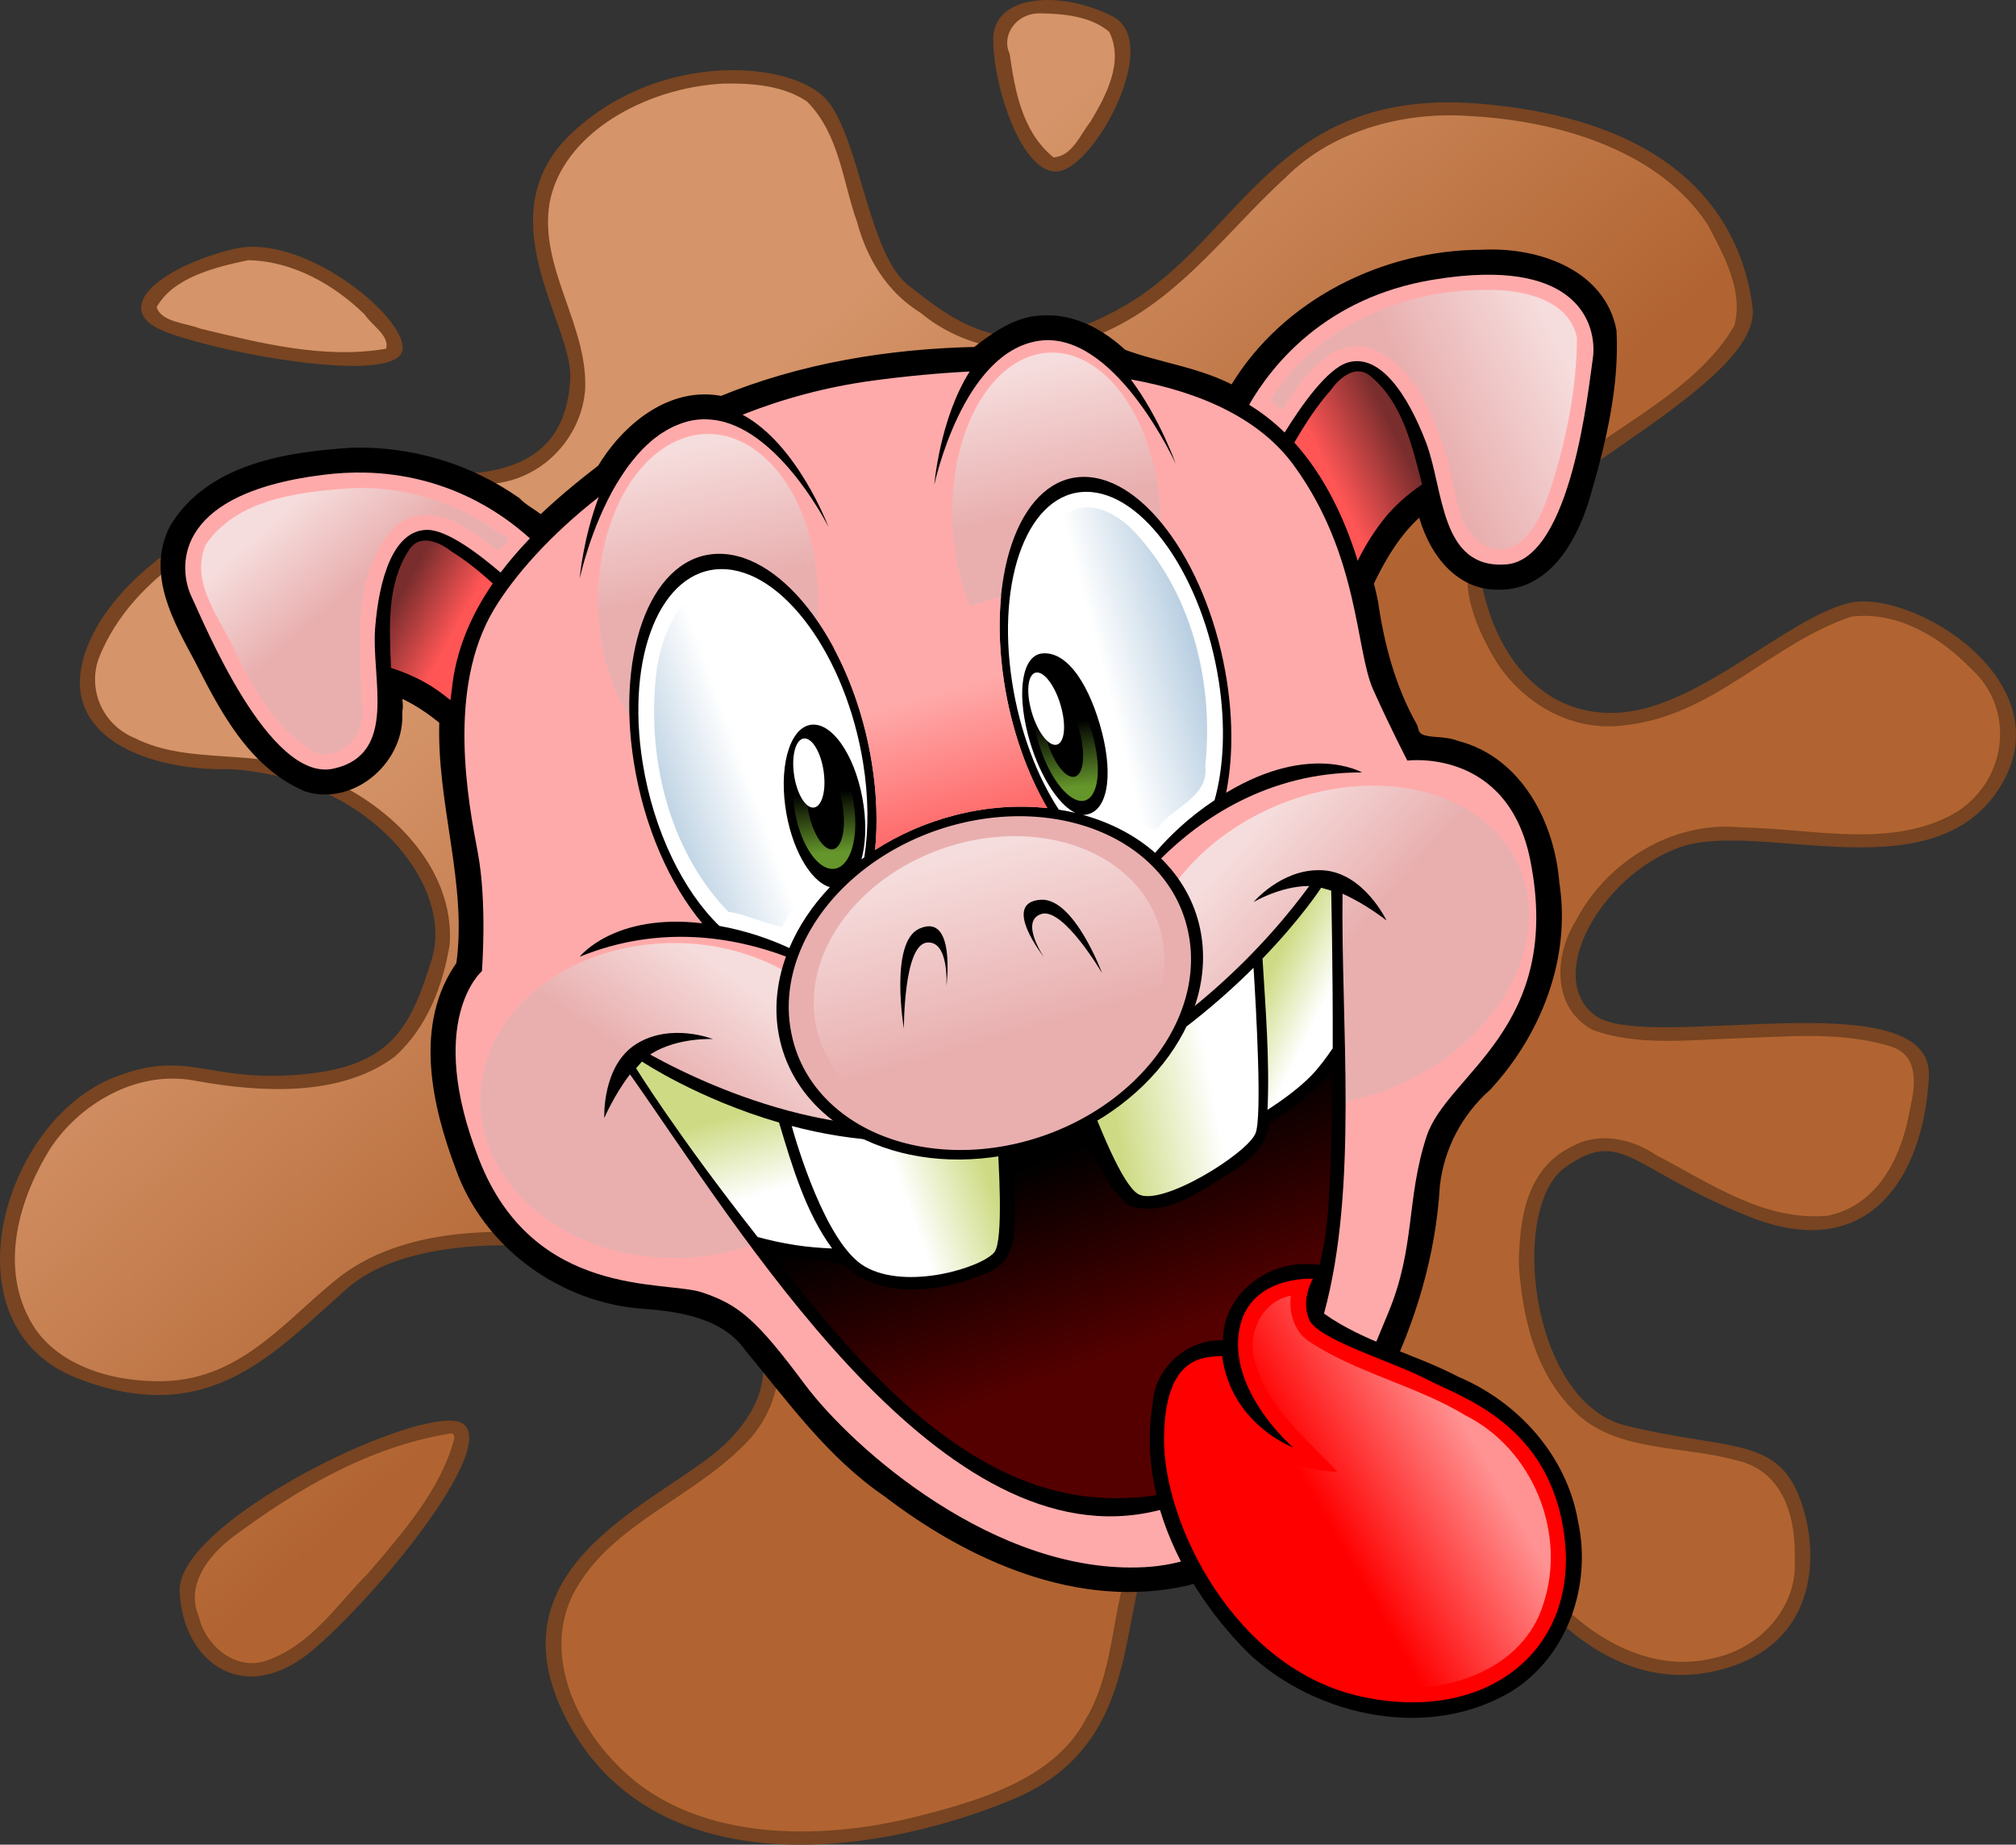 <?xml version="1.0" encoding="UTF-8" standalone="no"?>
<!-- Created with Inkscape (http://www.inkscape.org/) -->
<svg xmlns:dc="http://purl.org/dc/elements/1.1/" xmlns:cc="http://creativecommons.org/ns#" xmlns:rdf="http://www.w3.org/1999/02/22-rdf-syntax-ns#" xmlns:svg="http://www.w3.org/2000/svg" xmlns="http://www.w3.org/2000/svg" xmlns:xlink="http://www.w3.org/1999/xlink" xmlns:inkscape="http://www.inkscape.org/namespaces/inkscape" xmlns:sodipodi="http://sodipodi.sourceforge.net/DTD/sodipodi-0.dtd" version="1.1" width="526.698" height="481.954" id="svg2" inkscape:version="0.91 r13725" xmlns:ns1="http://sozi.baierouge.fr">
  <rect width="100%" height="100%" fill="#333333" stroke="none"/>
  <defs id="defs4">
    <linearGradient id="linearGradient4397">
      <stop id="stop4399" style="stop-color:#ff0000;stop-opacity:1" offset="0"/>
      <stop id="stop4401" style="stop-color:#ff9292;stop-opacity:1" offset="1"/>
    </linearGradient>
    <linearGradient id="linearGradient4385">
      <stop id="stop4387" style="stop-color:#d59469;stop-opacity:1" offset="0"/>
      <stop id="stop4389" style="stop-color:#b16431;stop-opacity:1" offset="1"/>
    </linearGradient>
    <linearGradient id="linearGradient4363">
      <stop id="stop4365" style="stop-color:#ff5555;stop-opacity:1" offset="0"/>
      <stop id="stop4367" style="stop-color:#792d2d;stop-opacity:1" offset="1"/>
    </linearGradient>
    <linearGradient id="linearGradient4335">
      <stop id="stop4337" style="stop-color:#bad0e2;stop-opacity:1" offset="0"/>
      <stop id="stop4339" style="stop-color:#ffffff;stop-opacity:1" offset="1"/>
    </linearGradient>
    <linearGradient id="linearGradient4293">
      <stop id="stop4295" style="stop-color:#ffaaaa;stop-opacity:1" offset="0"/>
      <stop id="stop4297" style="stop-color:#ff4e4e;stop-opacity:1" offset="1"/>
    </linearGradient>
    <linearGradient id="linearGradient4246">
      <stop id="stop4248" style="stop-color:#e9afaf;stop-opacity:1" offset="0"/>
      <stop id="stop4250" style="stop-color:#f6dddd;stop-opacity:1" offset="1"/>
    </linearGradient>
    <linearGradient id="linearGradient4230">
      <stop id="stop4232" style="stop-color:#ffffff;stop-opacity:1" offset="0"/>
      <stop id="stop4234" style="stop-color:#cedb84;stop-opacity:1" offset="1"/>
    </linearGradient>
    <linearGradient id="linearGradient4222">
      <stop id="stop4224" style="stop-color:#550000;stop-opacity:1" offset="0"/>
      <stop id="stop4226" style="stop-color:#000000;stop-opacity:1" offset="1"/>
    </linearGradient>
    <linearGradient id="linearGradient4212">
      <stop id="stop4214" style="stop-color:#65962b;stop-opacity:1" offset="0"/>
      <stop id="stop4216" style="stop-color:#000000;stop-opacity:1" offset="1"/>
    </linearGradient>
    <linearGradient x1="307.562" y1="357.273" x2="303.289" y2="304.582" id="linearGradient4218" xlink:href="#linearGradient4212" gradientUnits="userSpaceOnUse"/>
    <linearGradient x1="304.734" y1="355.461" x2="301.176" y2="304.942" id="linearGradient4220" xlink:href="#linearGradient4212" gradientUnits="userSpaceOnUse"/>
    <linearGradient x1="396.098" y1="462.765" x2="377.259" y2="410.622" id="linearGradient4228" xlink:href="#linearGradient4222" gradientUnits="userSpaceOnUse"/>
    <linearGradient x1="452.548" y1="367.505" x2="437.814" y2="360.182" id="linearGradient4236" xlink:href="#linearGradient4230" gradientUnits="userSpaceOnUse"/>
    <linearGradient x1="298.488" y1="421.45" x2="292.38" y2="400.237" id="linearGradient4238" xlink:href="#linearGradient4230" gradientUnits="userSpaceOnUse"/>
    <linearGradient x1="423.028" y1="395.543" x2="396.718" y2="400.341" id="linearGradient4240" xlink:href="#linearGradient4230" gradientUnits="userSpaceOnUse"/>
    <linearGradient x1="340.912" y1="417.691" x2="361.965" y2="410.115" id="linearGradient4242" xlink:href="#linearGradient4230" gradientUnits="userSpaceOnUse"/>
    <linearGradient x1="349.961" y1="392.904" x2="348.449" y2="335.902" id="linearGradient4252" xlink:href="#linearGradient4246" gradientUnits="userSpaceOnUse"/>
    <linearGradient x1="188.501" y1="269.101" x2="170.516" y2="248.743" id="linearGradient4264" xlink:href="#linearGradient4246" gradientUnits="userSpaceOnUse"/>
    <linearGradient x1="434.594" y1="217.235" x2="519.812" y2="217.235" id="linearGradient4276" xlink:href="#linearGradient4246" gradientUnits="userSpaceOnUse"/>
    <linearGradient x1="188.501" y1="269.101" x2="170.516" y2="248.743" id="linearGradient4280" xlink:href="#linearGradient4246" gradientUnits="userSpaceOnUse"/>
    <linearGradient x1="473.879" y1="208.664" x2="510.527" y2="191.521" id="linearGradient4284" xlink:href="#linearGradient4246" gradientUnits="userSpaceOnUse"/>
    <linearGradient x1="344.372" y1="289.95" x2="358.443" y2="338.942" id="linearGradient4299" xlink:href="#linearGradient4293" gradientUnits="userSpaceOnUse"/>
    <linearGradient x1="288.214" y1="265.666" x2="280.179" y2="229.059" id="linearGradient4317" xlink:href="#linearGradient4246" gradientUnits="userSpaceOnUse"/>
    <linearGradient x1="288.214" y1="265.666" x2="280.179" y2="229.059" id="linearGradient4321" xlink:href="#linearGradient4246" gradientUnits="userSpaceOnUse"/>
    <linearGradient x1="274.907" y1="311.773" x2="298.525" y2="303.187" id="linearGradient4341" xlink:href="#linearGradient4335" gradientUnits="userSpaceOnUse"/>
    <linearGradient x1="417.259" y1="278.131" x2="393.879" y2="284.192" id="linearGradient4343" xlink:href="#linearGradient4335" gradientUnits="userSpaceOnUse"/>
    <linearGradient x1="270.924" y1="394.916" x2="291.121" y2="367.586" id="linearGradient4359" xlink:href="#linearGradient4246" gradientUnits="userSpaceOnUse"/>
    <linearGradient x1="290.21" y1="399.989" x2="259.692" y2="370.131" id="linearGradient4361" xlink:href="#linearGradient4246" gradientUnits="userSpaceOnUse"/>
    <linearGradient x1="224.908" y1="271.432" x2="209.996" y2="263.217" id="linearGradient4369" xlink:href="#linearGradient4363" gradientUnits="userSpaceOnUse"/>
    <linearGradient x1="452.259" y1="230.415" x2="470.634" y2="221.486" id="linearGradient4377" xlink:href="#linearGradient4363" gradientUnits="userSpaceOnUse"/>
    <linearGradient x1="260.876" y1="253.554" x2="376.619" y2="364.983" id="linearGradient4391" xlink:href="#linearGradient4385" gradientUnits="userSpaceOnUse" gradientTransform="matrix(0.992,0,0,0.866,-0.565,28.599)"/>
    <linearGradient x1="440.265" y1="502.407" x2="485.62" y2="475.132" id="linearGradient4403" xlink:href="#linearGradient4397" gradientUnits="userSpaceOnUse"/>
    <linearGradient x1="447.588" y1="496.851" x2="485.62" y2="475.132" id="linearGradient4407" xlink:href="#linearGradient4397" gradientUnits="userSpaceOnUse"/>
  </defs>
  <g transform="translate(-105.532,-107.562)" id="layer1">
    <path d="m 378.166,107.582 c -7.347,0.279 -13.099,3.469 -13.143,10.235 -0.078,12.028 7.477,35.704 17.049,34.496 9.571,-1.208 27.192,-33.719 14.166,-40.452 -5.699,-2.946 -12.357,-4.495 -18.072,-4.278 z m -81.71,18.304 c -13.19,0.132 -28.837,4.657 -41.258,16.165 -23.381,21.661 0.027,50.126 -0.682,64.361 -0.709,14.235 -7.816,27.224 -38.282,24.748 -30.466,-2.476 -73.668,16.729 -86.422,42.104 -12.753,25.375 12.731,35.873 36.112,35.254 37.093,2.533 58.117,30.95 52.448,49.523 -5.669,18.573 -10.995,28.469 -35.085,30.326 -24.09,1.857 -28.673,-6.804 -47.803,0.623 -29.585,11.486 -44.637,64.988 -9.919,78.603 34.718,13.616 51.7,-6.819 70.83,-23.53 19.13,-16.71 66.601,-12.362 89.274,-1.841 22.673,10.521 24.794,27.846 9.206,42.7 -15.587,14.853 -63.036,30.937 -41.072,72.403 21.964,41.466 77.211,36.507 116.18,20.416 38.969,-16.091 24.807,-57.549 41.103,-72.403 16.296,-14.853 75.094,-12.989 82.888,1.246 7.794,14.235 29.045,43.934 58.803,37.745 29.758,-6.189 28.354,-34.039 21.977,-47.655 -6.377,-13.616 -19.839,-10.517 -44.637,-16.706 -24.798,-6.189 -30.471,-56.954 -15.592,-67.475 14.879,-10.521 16.996,0.619 48.171,12.997 31.175,12.378 45.359,-10.506 46.776,-36.499 1.417,-25.994 -73.673,-6.181 -87.135,-16.083 -13.462,-9.902 1.399,-36.519 21.946,-43.945 20.547,-7.427 65.888,12.362 83.601,-15.488 17.713,-27.85 -23.381,-52.61 -39.677,-48.278 -16.296,4.332 -38.256,26.628 -58.803,28.485 -20.547,1.857 -33.283,-14.85 -36.825,-34.035 -3.543,-19.186 73.664,-49.527 70.83,-71.807 -2.834,-22.28 -18.404,-48.873 -71.543,-53.205 -53.139,-4.332 -61.659,34.635 -92.125,52.583 -30.466,17.948 -46.036,3.118 -56.664,-4.928 -10.628,-8.046 -12.762,-37.756 -21.264,-48.278 -3.985,-4.932 -13.718,-8.24 -25.356,-8.123 z m -124.177,46.166 c -1.976,-0.055 -3.902,0.121 -5.735,0.569 -19.546,4.779 -33.172,16.198 -16.956,21.959 16.216,5.761 54.321,12.365 60.353,5.93 5.466,-5.832 -18.561,-27.923 -37.662,-28.457 z m 50.619,306.669 c -16.326,-0.026 -71.08,27.452 -70.427,44.568 0.709,18.567 17.009,30.929 35.43,14.838 18.422,-16.091 48.166,-53.405 38.251,-58.783 -0.775,-0.42 -1.871,-0.621 -3.255,-0.623 z" id="path4188" style="fill:#784421;stroke:none"/>
    <path d="m 377.112,111.048 c -6.09,-0.029 -10.057,5.717 -7.811,10.56 1.403,9.477 3.154,20.297 11.469,27.077 4.981,-0.329 7.022,-6.086 9.578,-9.206 4.205,-6.977 8.869,-15.741 4.991,-23.584 -4.684,-4.045 -11.913,-4.796 -18.227,-4.847 z m -82.609,18.358 c -20.233,1.007 -42.22,12.988 -45.443,31.463 -2.599,16.719 9.952,31.602 9.361,48.142 -0.658,11.573 -9.723,23.115 -23.409,24.863 -14.799,2.75 -30.529,-1.764 -44.973,3.27 -24.798,6.29 -49.987,20.24 -58.71,42.429 -2.869,7.889 0.743,17.319 9.578,20.903 14.085,7.058 31.567,2.453 46.001,8.881 20.323,7.326 37.542,25.022 36.112,45.001 -1.767,10.522 -5.751,21.543 -14.383,29.297 -14.071,10.448 -34.528,9.403 -51.58,6.363 -15.807,-3.281 -30.962,6.206 -38.406,17.654 -8.765,14.081 -13.671,32.73 -3.72,47.33 7.268,10.351 22.484,14.23 35.678,13.295 19.383,-1.61 30.766,-17.185 44.11,-27.483 15.582,-11.606 37.817,-12.626 57.369,-10.529 18.905,2.34 40.169,6.844 51.775,21.062 8.754,10.548 5.095,25.324 -4.588,34.387 -12.958,12.846 -32.818,20.08 -42.405,35.524 -10.911,16.952 -1.124,38.347 13.627,50.867 18.924,16.008 48.249,16.207 72.236,10.597 17.514,-4.282 37.899,-10.016 46.218,-25.587 10.052,-16.403 5.543,-37.255 17.917,-52.745 10.908,-10.901 29.132,-12.208 44.668,-12.753 14.987,0.016 31.955,1.075 43.428,10.343 5.999,6.849 8.889,15.314 15.747,21.715 9.599,11.132 25.555,21.165 42.219,17.139 13.14,-2.698 22.222,-14.014 21.481,-25.587 0.381,-9.953 -2.241,-23.163 -15.034,-26.102 -13.736,-3.89 -30.588,-2.177 -41.413,-11.832 -11.315,-10.269 -14.659,-25.44 -15.623,-39.288 0.146,-11.142 1.522,-25.104 14.104,-31.03 7.028,-3.886 15.736,-1.801 21.862,2.403 13.721,7.066 28.022,17.374 44.876,15.766 13.977,-3.053 19.502,-16.839 21.378,-28.005 1.298,-5.543 2.605,-13.899 -5.135,-16.211 -12.647,-3.97 -26.745,-2.533 -40.018,-2.112 -12.545,0.382 -26.128,2.134 -37.91,-2.247 -10.833,-6.038 -9.773,-19.924 -4.154,-28.647 7.435,-14.383 24.362,-26.115 43.18,-24.206 18.618,0.267 39.767,5.872 56.385,-4.143 13.233,-8.61 15.137,-27.143 3.41,-37.474 -7.495,-7.775 -18.815,-14.964 -31.091,-13.457 -21.339,7.174 -36.052,26.142 -59.725,28.43 -14.194,1.766 -26.792,-6.59 -33.237,-16.976 -4.564,-7.646 -8.472,-16.581 -7.119,-25.26 5.082,-13.081 19.694,-20.25 30.805,-29.132 13.982,-10.023 30.251,-18.674 38.681,-33.039 2.459,-9.111 -2.679,-18.365 -6.944,-26.427 -12.348,-18.89 -38.005,-27.026 -61.655,-28.349 -18,-1.42 -36.687,3.975 -48.648,16.052 -16.607,15.093 -29.751,34.997 -53.272,42.704 -14.152,5.21 -31.036,1.858 -42.003,-7.336 -9.081,-5.597 -14.146,-14.468 -16.657,-23.772 -3.794,-10.516 -4.551,-22.866 -13.068,-31.466 -6.155,-4.184 -14.339,-4.851 -21.884,-4.684 z m -124.146,46.138 c -8.863,1.855 -19.602,4.573 -23.899,12.266 1.25,3.975 7.746,4.12 11.418,5.612 15.577,3.767 32.372,8.034 48.532,5.246 0.981,-3.373 -3.788,-6.144 -5.564,-8.897 -7.695,-7.576 -18.637,-14.034 -30.487,-14.226 z m 52.603,306.588 c -21.418,3.489 -40.167,14.805 -56.509,26.914 -6.699,5.027 -12.42,12.899 -9.02,20.686 1.418,7.049 9.183,14.772 17.979,11.616 11.812,-4.307 18.331,-14.846 26.502,-22.982 9.114,-10.686 18.87,-21.812 22.319,-35.016 -0.017,-0.717 -0.212,-1.529 -1.271,-1.218 z" id="path4379" style="fill:url(#linearGradient4391);fill-opacity:1;stroke:none"/>
    <path d="m 495.219,175.25 c -0.84,0.001 -1.654,0.015 -2.469,0.062 -25.041,0.02 -50.37,12.554 -63.469,34.219 -0.575,0.54 -0.952,1.109 -1.188,1.688 -0.167,-0.083 -0.331,-0.168 -0.5,-0.25 -9.134,-5.103 -19.886,-6.193 -29.438,-9.844 -5.423,-5.124 -12.466,-9.119 -20.156,-8.656 -6.61,0.141 -12.278,4.536 -17.031,8.219 -22.792,0.457 -45.753,4.184 -66.812,12.906 -12.875,-2.826 -24.332,7.001 -30.438,17.312 -5.729,4.406 -11.529,9.182 -16.875,14.406 -1.886,-2.16 -5.347,-3.603 -7.094,-5.594 -12.227,-8.617 -27.173,-13.102 -42.156,-12.688 -16.321,1.049 -36.034,3.867 -45.344,19 -5.921,11.164 1.045,23.161 6.312,32.969 6.47,12.741 13.773,27.098 27.562,33 11.249,3.397 23.01,-7.262 21.969,-18.688 0.786,-1.754 -1.266,-7.143 0.938,-6.562 5.135,1.963 9.649,5.002 13.812,8.5 -0.98,21.706 7.51,43.228 4.312,64.875 -11.016,15.167 -6.336,35.707 -0.219,51.969 6.99,19.743 26.321,33.615 47.062,34.938 10.298,0.782 21.832,2.791 28.219,11.781 11.132,13.413 21.288,27.709 35.812,37.625 21.586,16.543 49.696,29.286 77.438,22.875 24.089,-6.707 39.456,-29.187 49.469,-50.875 7.996,-16.002 13.234,-33.294 14.281,-51.25 1.154,-10.39 6.18,-19.88 13.938,-26.75 12.738,-13.86 20.283,-32.986 17.281,-52 -1.14,-14.886 -9.261,-31.05 -24.719,-34.906 -4.329,-1.885 -11.075,0.603 -12.188,-5.438 -5.797,-10.281 -8.783,-21.524 -10.469,-33.156 -0.365,-1.719 -0.777,-3.46 -1.219,-5.188 3.867,-8.144 8.58,-16.045 16,-21.375 1.708,9.688 8.048,20.988 19.219,20.75 12.302,0.251 18.844,-12.897 21.688,-23.094 3.936,-13.528 7.334,-27.706 6.625,-41.844 -2.657,-13.667 -17.563,-18.958 -30.156,-18.938 z" id="path4196" style="fill:#000000;stroke:#000000;stroke-width:5;stroke-linecap:butt;stroke-linejoin:round;stroke-miterlimit:4;stroke-opacity:1;stroke-dasharray:none"/>
    <path d="m 378.688,196.438 c -0.614,0.021 -1.221,0.094 -1.844,0.188 -19.92,2.981 -27.219,37.594 -27.219,37.594 0,0 1.417,-17.253 9.25,-29.594 -8.152,0.418 -16.599,1.201 -25.312,2.375 -12.239,1.649 -23.617,4.788 -34.031,8.906 14.381,7.75 22.438,29.312 22.438,29.312 0,0 -11.41,-22.927 -27.094,-27.375 -0.198,-0.056 -0.394,-0.106 -0.594,-0.156 -0.031,-0.008 -0.062,-0.024 -0.094,-0.031 -0.45,-0.111 -0.919,-0.202 -1.375,-0.281 -0.296,-0.051 -0.607,-0.088 -0.906,-0.125 -0.01,-10e-4 -0.021,0.001 -0.031,0 -0.021,-0.003 -0.042,0.002 -0.062,0 -0.485,-0.058 -0.946,-0.106 -1.438,-0.125 -0.522,-0.02 -1.034,-0.026 -1.562,0 -0.624,0.031 -1.27,0.09 -1.906,0.188 -0.633,0.1 -1.265,0.233 -1.906,0.406 -0.497,0.134 -0.987,0.3 -1.469,0.469 -0.274,0.096 -0.544,0.206 -0.812,0.312 -0.472,0.187 -0.949,0.376 -1.406,0.594 -0.369,0.176 -0.734,0.367 -1.094,0.562 -0.277,0.151 -0.541,0.307 -0.812,0.469 -0.371,0.22 -0.734,0.448 -1.094,0.688 -0.088,0.059 -0.194,0.096 -0.281,0.156 -0.226,0.155 -0.434,0.338 -0.656,0.5 -0.229,0.167 -0.463,0.326 -0.688,0.5 -0.124,0.096 -0.253,0.183 -0.375,0.281 -0.227,0.182 -0.434,0.373 -0.656,0.562 -0.394,0.335 -0.776,0.675 -1.156,1.031 -0.34,0.318 -0.672,0.635 -1,0.969 -0.041,0.042 -0.084,0.083 -0.125,0.125 -0.01,0.011 -0.021,0.021 -0.031,0.031 -0.355,0.366 -0.689,0.743 -1.031,1.125 -0.211,0.236 -0.418,0.477 -0.625,0.719 -0.277,0.325 -0.544,0.666 -0.812,1 -0.069,0.086 -0.15,0.163 -0.219,0.25 -0.13,0.165 -0.247,0.333 -0.375,0.5 -0.292,0.379 -0.594,0.736 -0.875,1.125 -0.348,0.482 -0.668,0.974 -1,1.469 -0.597,0.889 -1.173,1.801 -1.719,2.719 -0.003,0.005 -0.029,-0.005 -0.031,0 -6.893,11.6 -9.688,24.906 -9.688,24.906 0,0 0.857,-10.456 5,-21.375 -12.761,9.959 -22.093,20.6 -27.312,29.25 -12.5,20.714 -6.812,50.348 -4.312,63.562 2.5,13.214 1.094,31.062 1.094,31.062 0,0 -3.751,3.213 -5.717,10.98 -1.965,7.767 -2.145,20.087 4.998,38.301 14.286,36.429 48.576,31.442 58.219,34.656 9.643,3.214 14.281,7.152 26.781,23.938 12.5,16.786 50.009,49.987 88.938,47.844 38.929,-2.143 56.42,-49.295 63.562,-66.438 7.143,-17.143 4.643,-29.634 10,-46.062 5.357,-16.429 35.826,-28.166 27.125,-72.125 -5.853,-29.571 -32.125,-26.094 -32.125,-26.094 0,0 -4.295,-8.205 -8.938,-18.562 -4.643,-10.357 -3.576,-34.991 -20.719,-58.562 -8.575,-11.791 -23.522,-19.027 -42.594,-22.469 7.58,10.17 11.719,22.031 11.719,22.031 0,0 -14.955,-32.933 -34,-32.281 z" id="path4133" style="fill:#ffaaaa;stroke:none"/>
    <path d="m 331.835,406.117 a 50.634,43.184 0 1 1 -101.268,0 50.634,43.184 0 1 1 101.268,0 z" transform="matrix(1,0,0,0.953,0.462,8.062)" id="path4349" style="fill:url(#linearGradient4359);fill-opacity:1;stroke:none"/>
    <path d="m 315.179,269.059 a 28.75,43.482 0 1 1 -57.5,0 28.75,43.482 0 1 1 57.5,0 z" transform="translate(4.107,-4.643)" id="path4301" style="fill:url(#linearGradient4317);fill-opacity:1;stroke:none"/>
    <path d="m 331.835,406.117 a 50.634,43.184 0 1 1 -101.268,0 50.634,43.184 0 1 1 101.268,0 z" transform="matrix(1,-0.162,0,0.953,173.198,13.314)" id="path4351" style="fill:url(#linearGradient4361);fill-opacity:1;stroke:none"/>
    <path d="m 450.25,334.906 c -10.105,-0.12 -17.219,8.344 -17.219,8.344 0,0 6.903,-4.174 14.562,-4.219 -9.802,13.445 -33.105,40.433 -71.812,56.469 -39.215,16.246 -81.163,-1.853 -100.375,-12.406 0.098,-0.065 0.182,-0.157 0.281,-0.219 6.99,-4.348 16.094,-3.844 16.094,-3.844 0,0 -10.969,-4.362 -20,1.281 -9.031,5.643 -8.375,19.344 -8.375,19.344 0,0 2.691,-6.219 6.719,-11.406 28.469,40.364 79.472,125.053 134.938,114.594 1.209,-0.228 2.377,-0.494 3.531,-0.781 4.277,14.259 12.998,27.397 23.281,37.594 17.841,16.553 47.132,22.716 68.688,9.719 14.651,-9.28 20.841,-27.704 17.25,-44.312 -2.905,-17.063 -15.581,-31.165 -31.25,-37.781 -11.395,-5.999 -24.612,-9.023 -35.125,-16.531 9.037,-32.989 4.399,-75.68 4.844,-109.688 6.08,2.667 11.5,7 11.5,7 0,0 -5.906,-12.411 -16.531,-13.125 -0.332,-0.022 -0.674,-0.027 -1,-0.031 z" id="path4052" style="fill:#000000;stroke:none"/>
    <path d="m 312.375,401.75 c 1.117,4.039 8.826,30.744 19.062,36.688 11.071,6.429 30.871,0.179 33.906,-3.75 2.396,-3.1 1.175,-23.53 0.531,-32.25 -19.019,5.318 -37.83,3.432 -53.5,-0.688 z" id="path4076" style="fill:url(#linearGradient4242);fill-opacity:1;stroke:none"/>
    <path d="m 453.688,386.531 c -3.937,6.146 -10.879,10.648 -16.719,14.75 -0.416,5.569 -5.044,9.503 -9.438,12.344 -7.996,4.759 -17.203,12.25 -27.062,8.906 -8.255,-7.12 -10.929,-18.081 -15,-27.969 -2.957,1.467 -6.024,2.867 -9.188,4.219 -2.189,0.935 -4.368,1.773 -6.562,2.5 0.437,6.817 0.92,13.635 0.906,20.469 0.171,6.356 0.672,14.542 -6.062,17.875 -11.79,5.245 -27.986,8.139 -38.375,-1.469 -5.966,-1.887 -12.929,-1.728 -19.375,-3.219 4.399,5.52 9.147,11.408 14.406,17.656 32.163,38.209 58.768,49.782 86.469,45.594 -1.834,-7.717 -2.33,-15.7 -1.031,-23.688 0.422,-9.411 8.958,-17.191 18.438,-16.75 -0.226,-11.415 10.919,-20.358 21.875,-19.906 1.117,-0.085 2.242,0.014 3.344,0.188 0.327,-1.577 0.686,-3.269 0.969,-4.625 1.699,-8.156 2.278,-27.757 2.406,-46.875 z" id="path4068" style="fill:url(#linearGradient4228);fill-opacity:1;stroke:none"/>
    <path d="m 433.031,360.406 c -10.14,10.104 -24.712,22.189 -43.844,32.25 3.568,9.253 9.513,24.333 13.656,26.844 5.893,3.571 28.576,-10.518 30.719,-15.875 1.722,-4.305 0.172,-32.093 -0.531,-43.219 z" id="path4078" style="fill:url(#linearGradient4240);fill-opacity:1;stroke:none"/>
    <path d="m 315.179,269.059 a 28.75,43.482 0 1 1 -57.5,0 28.75,43.482 0 1 1 57.5,0 z" transform="matrix(0.947,0,0.027,1,103.049,-25.893)" id="path4319" style="fill:url(#linearGradient4321);fill-opacity:1;stroke:none"/>
    <path d="m 388.719,232.156 c -16.09,0 -25.423,23.95 -20.875,53.5 1.919,12.468 6.022,23.935 11.312,33.031 -7.605,-0.824 -15.783,-0.288 -24.094,1.844 -7.685,1.971 -14.732,5.117 -20.906,9.094 0.693,-6.921 0.459,-14.608 -0.844,-22.719 -4.851,-30.192 -22.712,-54.656 -39.875,-54.656 -17.163,0 -27.132,24.464 -22.281,54.656 2.701,16.809 9.447,31.846 17.844,41.875 -23.06,-2.706 -32.031,8.75 -32.031,8.75 21.006,-8.576 40.453,-5.095 53.906,-0.062 -2.471,6.837 -3.199,14.029 -1.75,21.062 4.993,24.234 33.67,37.538 64.031,29.75 30.361,-7.788 50.93,-33.735 45.938,-57.969 -1.488,-7.22 -5.11,-13.454 -10.219,-18.469 10.371,-10.261 27.936,-22.578 52.5,-22.469 0,0 -13.531,-7.833 -35.25,5.156 -0.085,0.051 -0.165,0.105 -0.25,0.156 1.663,-8.365 1.866,-18.326 0.219,-29.031 -4.548,-29.55 -21.285,-53.5 -37.375,-53.5 z" id="path4000" style="fill:#000000;stroke:none"/>
    <path d="m 294.094,256.25 c -15.905,0 -25.152,22.675 -20.656,50.656 2.869,17.855 10.65,33.538 20.031,42.562 7.163,1.301 13.238,3.444 18.281,5.781 2.396,-5.677 5.99,-11.074 10.594,-15.906 -5.168,-1.484 -10.197,-10.377 -11.656,-21.125 -1.6,-11.787 1.714,-21.344 7.375,-21.344 5.661,0 11.525,9.557 13.125,21.344 0.721,5.308 0.437,10.141 -0.594,13.875 0.251,-0.186 0.496,-0.38 0.75,-0.562 1.142,-7.287 1.124,-15.684 -0.312,-24.625 -4.496,-27.981 -21.032,-50.656 -36.938,-50.656 z" id="path3984" style="fill:#ffffff;stroke:none"/>
    <path d="m 273.25,384.906 -1.531,1.75 c 0,0 10.307,16.814 31.75,44.094 2.996,0.81 6.323,1.574 9.938,2.125 3.074,0.469 6.315,0.733 9.531,0.875 -6.998,-9.568 -10.461,-21.553 -13.875,-32.906 -21.176,-6.149 -35.812,-15.938 -35.812,-15.938 z" id="path4072" style="fill:url(#linearGradient4238);fill-opacity:1;stroke:none"/>
    <path d="m 389.344,236.062 c -14.919,0 -23.623,22.194 -19.406,49.594 1.984,12.891 6.473,24.619 12.219,33.438 1.48,0.235 2.918,0.504 4.344,0.844 -4.619,-2.091 -9.854,-10.488 -12.438,-20.562 -2.986,-11.645 -1.285,-20.576 3.719,-21.094 6.906,-0.714 12.674,9.002 15.661,20.647 2.986,11.645 1.433,21.272 -4.848,21.54 -0.042,0.002 -0.083,10e-4 -0.125,0 7.27,2.014 13.713,5.381 18.844,9.906 3.777,-4.44 8.834,-9.286 15.531,-13.75 2.387,-8.489 2.928,-19.256 1.125,-30.969 -4.217,-27.4 -19.706,-49.594 -34.625,-49.594 z" id="path3986" style="fill:#ffffff;stroke:none"/>
    <path d="m 334.286,316.291 a 32.679,52.5 0 1 1 -65.357,0 32.679,52.5 0 1 1 65.357,0 z" transform="matrix(0.24,0,0.042,0.311,235.158,219.79)" id="path3992" style="fill:url(#linearGradient4220);fill-opacity:1;stroke:none"/>
    <path d="m 450.688,339.5 c 0,0 -5.057,7.885 -15.312,18.5 0.796,13.164 1.887,26.402 1.312,39.531 3.437,-2.233 8.272,-5.653 11.562,-9.094 1.929,-2.017 3.81,-4.551 5.469,-7 0.059,-21.588 -0.406,-41.188 -0.406,-41.188 l -2.625,-0.75 z" id="path4074" style="fill:url(#linearGradient4236);fill-opacity:1;stroke:none"/>
    <path d="m 334.286,316.291 a 32.679,52.5 0 1 1 -65.357,0 32.679,52.5 0 1 1 65.357,0 z" transform="matrix(0.225,0,0.083,0.317,289.658,199.823)" id="path3994" style="fill:url(#linearGradient4218);fill-opacity:1;stroke:none"/>
    <path d="m 334.286,316.291 a 32.679,52.5 0 1 1 -65.357,0 32.679,52.5 0 1 1 65.357,0 z" transform="matrix(0.141,0,0.052,0.213,324.16,231.921)" id="path4345" style="fill:#000000;stroke:none"/>
    <path d="m 334.286,316.291 a 32.679,52.5 0 1 1 -65.357,0 32.679,52.5 0 1 1 65.357,0 z" transform="matrix(0.123,0,0.045,0.179,327.522,236.095)" id="path3996" style="fill:#ffffff;stroke:none"/>
    <path d="m 334.286,316.291 a 32.679,52.5 0 1 1 -65.357,0 32.679,52.5 0 1 1 65.357,0 z" transform="matrix(0.141,0,0.033,0.213,268.122,250.861)" id="path4347" style="fill:#000000;stroke:none"/>
    <path d="m 334.286,316.291 a 32.679,52.5 0 1 1 -65.357,0 32.679,52.5 0 1 1 65.357,0 z" transform="matrix(0.12,0,0.021,0.171,274.013,255.443)" id="path3998" style="fill:#ffffff;stroke:none"/>
    <path d="m 200.812,231.031 c -3.456,-0.078 -7.095,0.12 -10.906,0.594 -40.659,5.051 -37.374,25.499 -34.344,31.812 3.03,6.313 20.205,48.726 37.125,44.938 16.92,-3.788 9.834,-23.462 10.844,-36.594 C 204.541,258.649 208.349,246 217.188,246 c 5.043,0 13.111,6.002 19.125,11.156 2.351,-3.124 4.923,-6.084 7.656,-8.938 -7.853,-7.117 -22.253,-16.717 -43.156,-17.188 z" id="path4155" style="fill:#ffaaaa;stroke:none"/>
    <path d="m 216.219,248.812 c -1.472,0.127 -2.829,0.846 -3.844,2.469 -5.899,9.043 -5.089,20.158 -4.688,30.781 4.148,1.323 8.577,3.274 12.531,6.125 1.084,0.782 2.063,1.552 3,2.312 0.1,-0.88 0.206,-1.744 0.344,-2.625 1.012,-10.385 5.037,-19.613 10.719,-27.875 -3.398,-3.067 -6.935,-5.972 -10.875,-8.406 -1.949,-1.558 -4.734,-2.993 -7.188,-2.781 z" id="path4157" style="fill:url(#linearGradient4369);fill-opacity:1;stroke:none"/>
    <path d="m 493.094,179.344 c -3.939,0.075 -8.387,0.495 -13.438,1.344 -27.778,4.669 -41.754,22.148 -47.781,32.625 3.404,2.079 6.485,4.519 9.281,7.25 4.295,-6.942 11.104,-16.68 16.469,-18.281 8.469,-2.528 15.713,8.487 20.438,20.781 4.724,12.294 3.578,33.179 20.875,31.969 17.297,-1.21 21.621,-46.771 22.719,-53.688 0.961,-6.052 -0.992,-22.523 -28.562,-22 z" id="path4166" style="fill:#ffaaaa;stroke:none"/>
    <path d="m 460.469,204.594 c -0.367,-0.006 -0.732,0.019 -1.094,0.094 -2.411,0.499 -4.672,2.668 -6.094,4.719 -3.758,4.223 -6.774,8.952 -9.594,13.781 7.79,8.637 13.081,19.619 16.562,30.906 1.391,-2.922 3.446,-6.523 6.531,-10.531 2.973,-3.863 6.685,-6.983 10.281,-9.438 -2.654,-10.294 -5.073,-21.178 -13.312,-28.156 -1.078,-0.949 -2.18,-1.358 -3.281,-1.375 z" id="path4168" style="fill:url(#linearGradient4377);fill-opacity:1;stroke:none"/>
    <path d="m 426.607,374.951 a 59.286,42.411 0 1 1 -118.571,0 59.286,42.411 0 1 1 118.571,0 z" transform="matrix(0.874,-0.224,0.201,0.975,-32.258,81.117)" id="path4028" style="fill:#e9afaf;stroke:none"/>
    <path d="m 426.607,374.951 a 59.286,42.411 0 1 1 -118.571,0 59.286,42.411 0 1 1 118.571,0 z" transform="matrix(0.762,-0.196,0.175,0.85,18.422,117.34)" id="path4244" style="fill:url(#linearGradient4252);fill-opacity:1;stroke:none"/>
    <path d="m 448.571,441.648 c 0,0 -17.679,-1.071 -19.464,14.643 -1.786,15.714 14.286,29.464 14.286,29.464 0,0 -16.25,-6.071 -18.571,-23.929 -4.464,0.357 -15,-0.536 -15.179,21.607 -0.179,22.143 18.393,60 51.25,67.321 32.857,7.321 56.964,-11.786 53.393,-41.429 C 510.714,479.684 487.5,472.719 478.214,467.898 468.929,463.076 449.643,457.541 447.5,452.184 c -2.143,-5.357 1.071,-10.536 1.071,-10.536 z" id="path4117" style="fill:#ff0000;stroke:none"/>
    <path d="m 341.684,376.318 c 0,0 -3.855,-22.605 4.041,-26.138 9.596,-4.293 7.071,15.026 7.071,15.026 0,0 0.776,-12.116 -5.177,-11.364 -6.043,0.763 -5.935,22.476 -5.935,22.476 z" id="path4048" style="fill:#000000;stroke:none"/>
    <path d="m 393.466,361.821 c 0,0 -7.298,-19.728 -15.999,-19.185 -10.576,0.66 0.84,15.037 0.84,15.037 0,0 -6.44,-9.361 -0.787,-11.3 5.739,-1.968 15.947,15.448 15.947,15.448 z" id="path4050" style="fill:#000000;stroke:none"/>
    <path d="m 195.812,235.219 c -13.027,0.997 -28.636,2.95 -36.562,14.719 -4.383,10.591 4.713,20.063 8.394,29.39 5.04,9.494 10.793,19.839 20.637,24.954 7.252,2.065 13.293,-6.022 11.719,-12.906 -0.176,-15.133 -2.76,-32.854 7.844,-45.219 5.209,-5.996 14.015,-4.653 19.844,-0.406 2.892,1.548 5.559,4.067 8.094,5.562 1.596,-1.528 4.121,-3.265 0.5,-4.219 -11.569,-8.522 -26.125,-12.978 -40.469,-11.875 z" id="path4254" style="fill:url(#linearGradient4280);fill-opacity:1;stroke:none"/>
    <path d="m 492.906,183.312 c -21.546,0.069 -44.044,10.245 -55.438,28.75 1.461,0.973 2.986,4.239 4,0.844 4.819,-7.184 12.027,-17.238 22.125,-14.406 11.907,4.623 16.542,18.166 20.156,29.312 2.196,7.916 2.236,19.848 11.5,23.188 9.355,1.487 13.216,-9.317 15.594,-16.344 3.965,-12.514 6.602,-25.74 6.688,-38.812 -2.201,-10.677 -15.563,-12.845 -24.625,-12.531 z" id="path4266" style="fill:url(#linearGradient4284);fill-opacity:1;stroke:none"/>
    <path d="m 367.062,263.406 -43.656,13.531 c 4.6,8.606 8.128,18.9 9.906,29.969 1.303,8.111 1.537,15.798 0.844,22.719 6.174,-3.977 13.222,-7.123 20.906,-9.094 8.31,-2.132 16.489,-2.667 24.094,-1.844 -5.291,-9.096 -9.394,-20.563 -11.312,-33.031 -1.223,-7.946 -1.427,-15.471 -0.781,-22.25 z" id="path4286" style="fill:url(#linearGradient4299);fill-opacity:1;stroke:none"/>
    <path d="m 293.656,260.281 c -10.651,0.902 -15.13,13.049 -16.531,22.094 -2.857,22.374 2.925,47.136 18.688,63.406 4.794,0.634 9.681,3.278 14.094,3.875 1.702,-3.446 4.276,-6.382 6.312,-9.625 C 306.216,329.541 303.849,312.706 308.75,299.375 c 2.553,-5.575 10.174,-8.744 15.281,-4.562 -4.444,-13.803 -12.397,-29.464 -27.062,-34.25 -1.089,-0.187 -2.205,-0.385 -3.312,-0.281 z" id="path4323" style="fill:url(#linearGradient4341);fill-opacity:1;stroke:none"/>
    <path d="m 388.438,240.156 c -10.612,1.722 -13.823,14.428 -15.062,23.531 -0.3,3.7 -1.066,9.43 -0.062,12.062 5.529,-3.676 12.026,0.471 14.938,5.5 7.418,10.066 10.95,23.371 8.719,35.688 -2.621,3.278 3.717,2.892 5.265,4.949 2.557,1.871 5.076,3.951 7.016,0.488 4.301,-4.48 12.098,-7.259 11.156,-14.656 2.373,-22.301 -3.736,-46.39 -19.719,-62.469 -3.374,-2.969 -7.531,-5.548 -12.25,-5.094 z" id="path4325" style="fill:url(#linearGradient4343);fill-opacity:1;stroke:none"/>
    <path d="m 442.781,446.094 c -8.129,1.506 -11.921,11.007 -9.031,18.219 3.394,11.554 13.275,19.241 21.188,27.781 -14.213,-0.294 -27.755,-9.32 -32.469,-22.844 -0.249,-2.883 -1.926,-4.031 -4.156,-1.719 -7.057,7.656 -4.52,19.431 -2.906,28.75 6.153,24.748 26.054,48.691 52.312,51.688 16.146,2.467 35.824,-4.482 41,-21.281 6.231,-18.629 -2.761,-40.545 -20.359,-49.355 -12.959,-7.836 -28.61,-11.097 -41.172,-19.52 -3.694,-2.668 -4.972,-7.726 -4.406,-11.719 z" id="path4393" style="fill:url(#linearGradient4407);fill-opacity:1;stroke:none"/>
  </g>
</svg>
